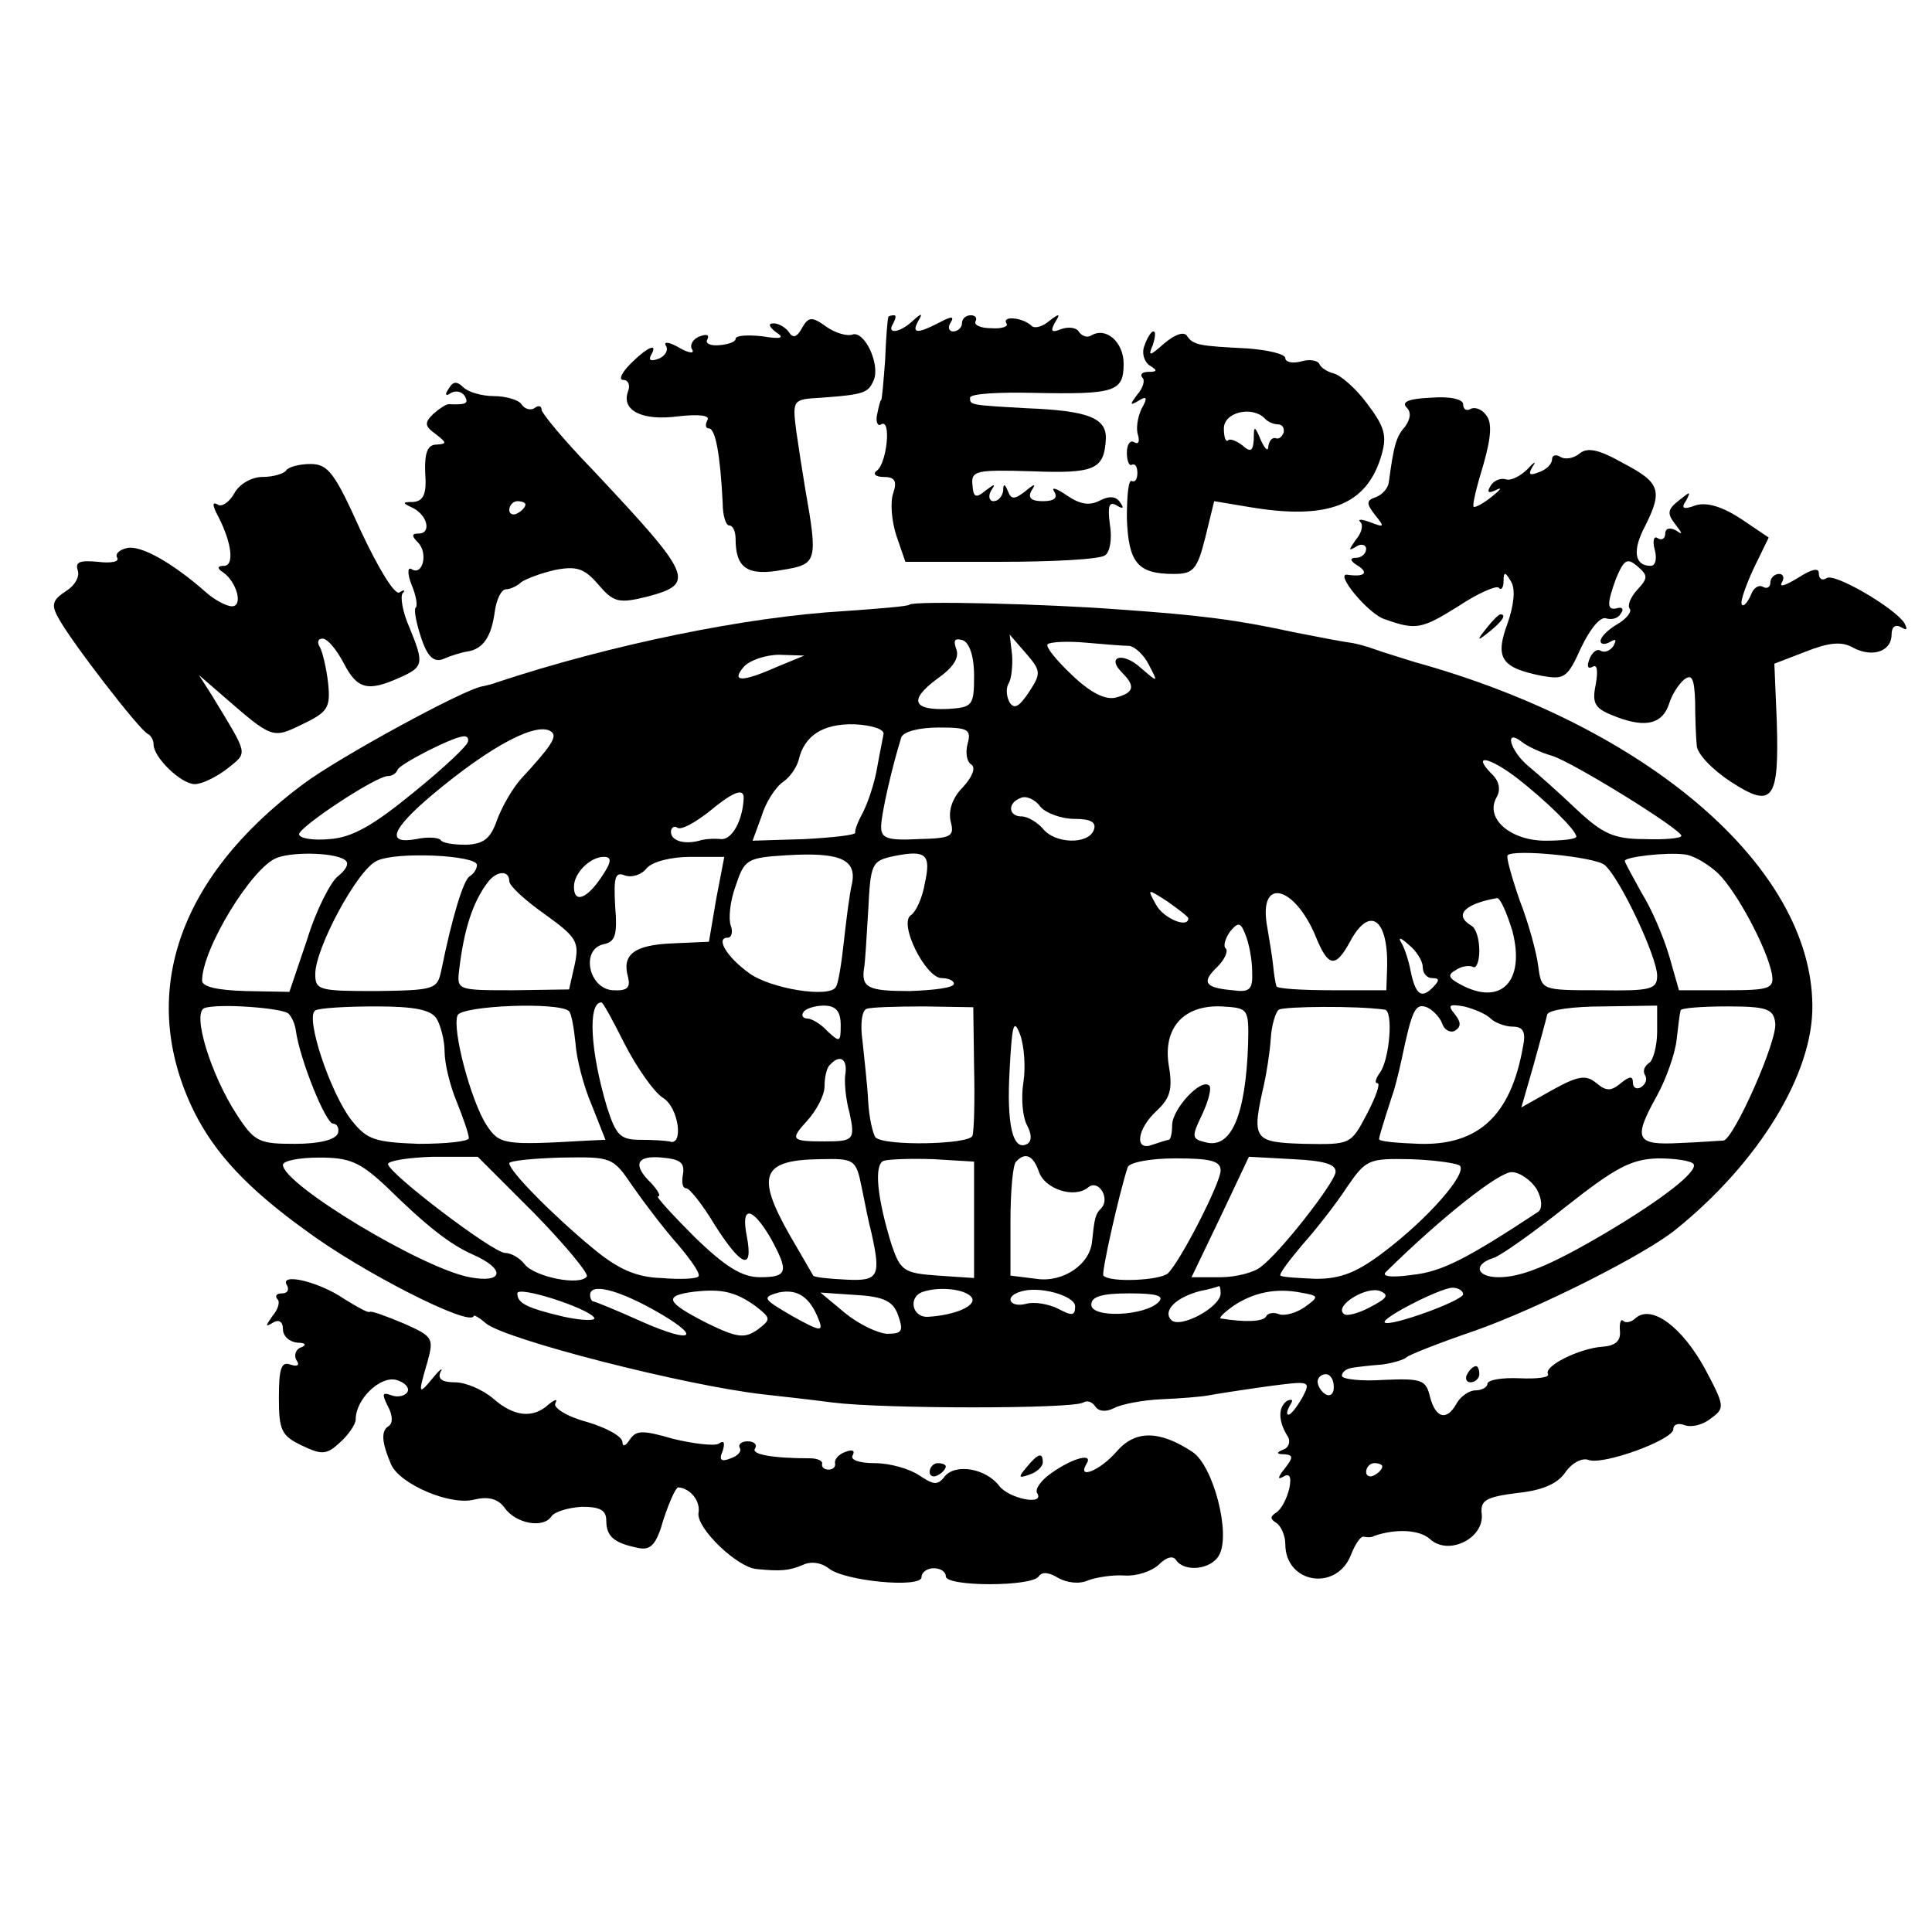 <?xml version="1.0" standalone="no"?>
<!DOCTYPE svg PUBLIC "-//W3C//DTD SVG 20010904//EN"
 "http://www.w3.org/TR/2001/REC-SVG-20010904/DTD/svg10.dtd">
<svg version="1.0" xmlns="http://www.w3.org/2000/svg"
 width="239pt" height="239pt" viewBox="0 0 239 239"
 preserveAspectRatio="xMidYMid meet">
<g transform="translate(0,239) scale(0.1,-0.1)"
fill="#000000" stroke="none">
<path d="M992 1984 c-6 -11 -11 -13 -16 -5 -4 6 -13 11 -19 11 -7 0 -6 -4 3
-11 11 -7 7 -9 -17 -5 -18 2 -33 1 -33 -3 0 -4 -9 -7 -20 -8 -11 -1 -18 2 -15
7 3 6 -1 7 -9 4 -9 -3 -13 -11 -10 -16 4 -6 -4 -5 -16 2 -12 7 -20 8 -16 2 3
-5 -1 -13 -10 -16 -8 -3 -12 -2 -9 4 10 17 -4 11 -25 -10 -11 -11 -15 -20 -9
-20 6 0 9 -6 6 -14 -9 -24 18 -37 62 -31 27 3 40 1 36 -5 -3 -6 -2 -10 2 -10
8 0 14 -32 17 -92 0 -16 4 -28 8 -28 5 0 8 -8 8 -17 0 -36 15 -46 58 -38 43 7
44 10 28 101 -3 18 -8 50 -11 71 -5 39 -4 39 31 41 54 4 58 6 65 22 8 20 -12
62 -27 56 -6 -2 -21 2 -32 10 -18 13 -22 12 -30 -2z"/>
<path d="M1099 1998 c-1 -2 -3 -25 -4 -53 -2 -27 -4 -50 -5 -50 -1 0 -3 -8 -5
-18 -2 -9 1 -15 5 -12 13 8 7 -48 -5 -57 -6 -4 -2 -8 8 -8 14 0 17 -5 12 -20
-4 -11 -2 -35 4 -53 l11 -32 117 0 c65 0 123 3 130 8 6 4 9 20 6 38 -3 23 -1
29 8 24 8 -5 10 -4 5 3 -5 8 -13 9 -25 3 -13 -7 -25 -5 -41 6 -13 9 -20 11
-16 5 5 -8 0 -12 -14 -12 -14 0 -19 4 -14 13 6 9 4 9 -8 -1 -13 -10 -17 -10
-21 0 -4 10 -6 10 -6 1 -1 -7 -6 -13 -12 -13 -5 0 -7 6 -3 13 6 9 5 9 -7 0
-12 -10 -15 -8 -16 7 -2 18 5 19 73 17 78 -3 90 2 92 40 1 26 -22 35 -98 38
-71 4 -70 4 -70 13 0 5 35 7 78 6 101 -2 112 1 112 36 0 27 -22 46 -40 35 -5
-3 -11 -1 -15 4 -3 6 -13 7 -22 4 -12 -5 -14 -3 -8 8 7 11 6 12 -7 2 -8 -7
-18 -10 -22 -6 -10 10 -37 13 -31 3 3 -4 -6 -7 -19 -6 -13 0 -22 4 -19 9 2 4
-1 7 -6 7 -6 0 -11 -4 -11 -10 0 -5 -5 -10 -11 -10 -5 0 -7 5 -3 11 5 8 1 8
-14 0 -27 -14 -35 -14 -26 2 6 10 4 10 -7 0 -16 -15 -33 -17 -24 -3 3 6 4 10
1 10 -3 0 -7 -1 -7 -2z"/>
<path d="M1416 1963 c-4 -9 -1 -20 6 -25 10 -6 10 -8 -1 -8 -8 0 -11 -3 -8 -7
4 -3 1 -13 -6 -21 -10 -13 -9 -14 1 -8 11 7 12 4 4 -10 -5 -11 -7 -25 -4 -33
2 -8 0 -11 -5 -8 -5 3 -9 -3 -9 -13 0 -10 3 -17 6 -15 4 2 7 -2 7 -10 0 -8 -3
-12 -7 -10 -4 2 -6 -18 -6 -46 2 -55 13 -69 58 -69 24 0 29 5 39 45 l11 45 42
-7 c99 -17 147 2 165 64 7 24 4 35 -18 64 -14 19 -33 35 -41 37 -8 2 -16 7
-18 12 -2 4 -12 6 -22 3 -11 -3 -20 -1 -20 4 0 5 -21 10 -47 12 -60 3 -67 4
-75 16 -4 5 -15 1 -28 -10 -18 -16 -20 -16 -14 -2 3 9 4 17 1 17 -3 0 -8 -8
-11 -17z m148 -90 c4 -5 12 -8 17 -8 5 0 8 -4 7 -10 -2 -5 -6 -9 -10 -7 -5 1
-8 -4 -9 -10 0 -7 -4 -4 -9 7 -8 19 -9 19 -9 1 -1 -14 -4 -16 -14 -7 -8 6 -16
9 -18 6 -3 -2 -5 5 -5 15 0 20 34 28 50 13z"/>
<path d="M555 1909 c-5 -7 -4 -10 3 -5 6 3 13 2 17 -4 5 -9 2 -11 -20 -10 -3
0 -11 -5 -19 -12 -11 -11 -11 -15 3 -25 14 -11 14 -12 1 -13 -11 0 -15 -10
-14 -35 2 -26 -2 -35 -15 -36 -13 0 -14 -1 -1 -7 19 -9 24 -32 8 -32 -9 0 -9
-3 -1 -11 13 -13 6 -42 -8 -33 -5 3 -5 -6 0 -19 6 -14 8 -27 5 -29 -2 -3 1
-19 7 -37 8 -24 16 -31 28 -26 9 4 22 8 29 9 20 3 30 19 34 49 2 15 8 28 14
28 5 0 14 4 19 9 6 4 24 11 42 15 26 5 36 2 53 -18 19 -22 25 -24 61 -15 60
16 56 25 -68 157 -35 36 -63 70 -63 74 0 5 -4 6 -9 2 -5 -3 -12 -1 -16 5 -3 5
-19 10 -34 10 -15 0 -32 5 -38 11 -8 8 -13 7 -18 -2z m95 -143 c0 -3 -4 -8
-10 -11 -5 -3 -10 -1 -10 4 0 6 5 11 10 11 6 0 10 -2 10 -4z"/>
<path d="M1740 1886 c6 -6 5 -14 -2 -24 -11 -12 -14 -24 -20 -69 -1 -7 -8 -15
-16 -18 -12 -4 -12 -8 -1 -22 12 -15 12 -16 -6 -9 -11 4 -16 4 -12 0 4 -4 1
-14 -6 -22 -9 -13 -9 -14 1 -8 6 4 12 2 12 -3 0 -6 -6 -11 -12 -11 -9 0 -8 -4
2 -10 14 -9 7 -14 -13 -11 -17 3 26 -49 46 -55 39 -14 46 -12 91 16 24 16 47
26 50 23 3 -4 6 0 6 8 0 12 2 12 9 0 6 -9 4 -29 -4 -52 -16 -43 -8 -55 42 -65
28 -5 32 -3 49 35 11 23 24 39 31 36 7 -2 15 0 18 6 4 5 2 8 -3 7 -14 -4 -15
3 -3 36 10 24 14 26 26 16 14 -12 14 -15 0 -30 -8 -9 -12 -19 -9 -23 3 -3 -3
-12 -15 -19 -12 -7 -21 -16 -21 -21 0 -4 5 -5 12 -1 7 4 8 3 4 -5 -4 -6 -11
-9 -16 -6 -4 3 -11 -2 -14 -11 -3 -8 -2 -12 4 -9 6 4 7 -5 4 -22 -5 -24 -1
-30 26 -40 37 -14 57 -8 65 17 3 10 11 23 18 29 10 8 13 2 14 -27 0 -20 1 -45
2 -54 0 -10 19 -30 42 -45 52 -34 60 -23 57 74 l-3 72 39 15 c28 11 44 13 58
5 24 -13 48 -5 48 16 0 10 5 13 12 9 7 -4 8 -3 4 5 -12 19 -86 62 -96 56 -6
-4 -10 -1 -10 6 0 7 -9 5 -26 -6 -15 -9 -23 -12 -20 -6 4 6 2 11 -3 11 -6 0
-11 -5 -11 -11 0 -5 -4 -8 -9 -5 -5 3 -12 -1 -15 -10 -4 -9 -9 -15 -11 -12 -3
2 4 22 14 44 l19 39 -34 23 c-23 15 -42 21 -56 17 -16 -6 -19 -4 -12 6 6 12 5
11 -9 0 -14 -11 -15 -16 -5 -29 10 -13 10 -14 1 -8 -8 4 -13 2 -13 -4 0 -6 -4
-9 -9 -6 -5 4 -7 -3 -4 -14 3 -11 1 -20 -5 -20 -20 0 -23 19 -7 49 22 44 19
54 -27 78 -30 17 -44 20 -54 12 -7 -6 -18 -8 -24 -4 -5 3 -10 2 -10 -3 0 -6
-7 -13 -16 -16 -12 -5 -14 -3 -8 7 5 7 2 6 -6 -3 -9 -9 -21 -15 -27 -13 -6 2
-15 -1 -19 -8 -5 -8 -3 -10 7 -5 8 4 5 0 -5 -8 -11 -9 -21 -14 -23 -13 -2 2 4
26 12 52 10 35 11 53 3 62 -5 7 -14 10 -19 7 -5 -3 -9 0 -9 6 0 6 -16 10 -40
8 -26 -1 -37 -5 -30 -12z"/>
<path d="M354 1808 c-3 -4 -16 -8 -29 -8 -14 0 -29 -9 -35 -20 -6 -11 -16 -18
-21 -14 -7 4 -6 -2 1 -15 17 -33 20 -61 7 -61 -8 0 -9 -3 -1 -8 17 -12 25 -42
11 -42 -7 0 -22 8 -33 18 -41 36 -80 58 -97 54 -9 -2 -15 -7 -12 -12 3 -5 -8
-7 -24 -5 -22 2 -28 0 -25 -10 3 -8 -3 -19 -14 -26 -17 -11 -19 -17 -10 -33
14 -27 101 -140 111 -144 4 -2 7 -8 7 -13 0 -16 34 -49 51 -49 9 0 27 9 40 19
26 21 27 15 -19 91 l-16 25 30 -26 c61 -53 61 -53 98 -35 31 15 35 20 32 50
-2 19 -7 39 -10 45 -4 6 -3 11 3 11 6 0 17 -13 26 -30 17 -33 30 -36 70 -18
29 13 30 17 11 63 -8 18 -11 37 -8 41 4 4 2 5 -4 1 -6 -3 -26 30 -48 77 -32
71 -40 82 -62 82 -14 0 -28 -4 -30 -8z"/>
<path d="M1125 1642 c-1 -2 -38 -5 -81 -8 -120 -7 -287 -41 -429 -88 -5 -2
-13 -4 -18 -5 -22 -3 -178 -88 -222 -121 -156 -116 -205 -262 -135 -405 26
-52 66 -95 138 -147 70 -52 204 -120 208 -106 0 2 7 -2 15 -9 24 -20 246 -77
344 -88 17 -2 55 -6 85 -10 64 -8 297 -8 310 0 5 3 11 1 15 -5 4 -6 13 -7 23
-2 9 5 36 10 58 11 23 1 50 3 60 5 11 2 43 7 72 11 53 7 54 7 43 -14 -7 -12
-14 -21 -17 -21 -3 0 -2 5 2 12 4 6 3 8 -4 5 -11 -8 -11 -25 1 -44 4 -6 1 -14
-5 -16 -10 -4 -9 -6 1 -6 11 -1 11 -4 0 -18 -8 -10 -9 -14 -2 -10 8 5 11 1 8
-14 -3 -13 -10 -26 -16 -30 -8 -5 -8 -8 0 -13 6 -4 11 -16 11 -26 0 -49 63
-59 81 -14 5 13 12 24 16 23 5 -1 10 -1 13 1 26 9 56 8 69 -4 23 -21 67 1 64
31 -2 17 5 21 43 26 31 3 50 11 60 25 8 12 21 19 29 16 18 -7 105 25 105 38 0
6 6 8 14 5 8 -3 22 0 32 8 18 13 18 15 -7 62 -28 51 -65 79 -85 63 -6 -6 -13
-7 -16 -4 -3 3 -5 -3 -4 -13 1 -12 -6 -18 -22 -19 -28 -2 -73 -24 -67 -34 2
-4 -14 -6 -35 -5 -22 1 -40 -2 -40 -7 0 -4 -7 -8 -15 -8 -7 0 -18 -7 -23 -16
-12 -22 -26 -19 -33 8 -5 21 -10 23 -57 21 -29 -2 -52 1 -52 5 0 5 6 9 13 10
6 1 23 3 37 4 14 2 27 6 30 9 3 3 41 18 85 33 79 28 210 94 248 125 103 83
170 193 169 277 -1 171 -203 345 -492 425 -19 6 -42 13 -50 16 -8 3 -22 7 -30
8 -8 1 -40 7 -70 13 -69 15 -114 21 -215 28 -90 7 -255 11 -260 6z m80 -88 c0
-37 -2 -39 -32 -41 -44 -2 -49 11 -14 37 20 14 28 26 24 37 -4 11 -2 14 8 11
8 -3 14 -19 14 -44z m68 -20 c-12 -18 -18 -22 -24 -13 -4 7 -5 18 -1 24 3 5 5
21 4 35 l-3 25 20 -23 c19 -22 19 -25 4 -48z m124 57 c7 -1 18 -11 24 -23 12
-23 12 -23 -10 -4 -22 20 -43 14 -23 -6 17 -17 15 -25 -8 -31 -13 -3 -31 6
-54 28 -19 18 -33 35 -30 38 3 3 25 4 47 2 23 -2 47 -4 54 -4z m-436 -26 c-43
-19 -57 -19 -41 0 7 8 27 15 44 15 l31 -1 -34 -14z m132 -83 c-1 -6 -5 -25 -8
-42 -3 -18 -11 -42 -17 -54 -6 -11 -11 -23 -10 -26 1 -3 -27 -6 -62 -8 l-65
-2 11 30 c5 17 17 36 27 43 9 6 17 19 19 27 7 30 30 45 69 44 21 -1 37 -6 36
-12z m-410 2 c6 -6 -2 -18 -38 -57 -11 -12 -24 -35 -30 -51 -8 -23 -16 -30
-38 -31 -16 0 -30 2 -32 6 -3 3 -16 4 -30 1 -38 -7 -31 12 20 55 74 62 132 92
148 77z m514 -14 c-3 -11 -1 -23 5 -26 5 -4 1 -15 -11 -28 -13 -13 -18 -29
-15 -42 5 -19 1 -21 -40 -22 -38 -2 -46 1 -46 15 0 16 14 76 25 111 3 7 22 12
46 12 36 0 41 -2 36 -20z m-618 3 c0 -5 -30 -33 -67 -63 -50 -41 -76 -56 -104
-58 -21 -2 -38 1 -38 6 0 9 95 72 110 72 5 0 10 3 12 8 3 7 67 40 81 41 4 1 7
-2 6 -6z m1341 -18 c26 -8 160 -91 160 -99 0 -3 -21 -5 -46 -4 -38 0 -52 7
-84 37 -21 20 -48 44 -59 53 -23 19 -31 48 -8 30 6 -5 23 -13 37 -17z m-44
-27 c36 -28 74 -65 74 -73 0 -3 -17 -5 -38 -5 -43 0 -75 27 -61 53 6 10 4 21
-7 31 -23 24 -1 19 32 -6z m-956 -25 c-1 -27 -14 -52 -28 -51 -10 1 -21 0 -27
-2 -19 -5 -35 0 -35 11 0 5 4 8 8 5 5 -3 21 6 38 19 30 25 44 31 44 18z m409
-26 c20 0 28 -4 24 -14 -7 -18 -48 -17 -63 2 -7 8 -19 15 -26 15 -17 0 -18 17
-1 23 6 3 18 -2 24 -11 7 -8 26 -15 42 -15z m-901 -52 c4 -4 -1 -12 -10 -19
-9 -7 -27 -42 -38 -78 l-22 -65 -54 1 c-34 1 -54 5 -54 13 0 39 62 141 93 152
22 8 76 6 85 -4z m162 -5 c0 -5 -4 -11 -9 -14 -8 -5 -22 -52 -35 -116 -5 -24
-8 -25 -81 -26 -70 0 -75 1 -75 21 0 32 52 129 76 140 24 12 124 7 124 -5z
m464 -23 c-3 -12 -7 -44 -10 -71 -3 -28 -7 -53 -10 -57 -8 -14 -81 -2 -107 17
-28 20 -42 44 -27 44 5 0 7 7 4 15 -3 8 -1 30 6 49 11 33 14 35 63 38 66 4 87
-5 81 -35z m90 0 c-3 -18 -11 -35 -17 -39 -16 -10 18 -78 38 -78 8 0 15 -3 15
-7 0 -5 -25 -8 -55 -9 -51 0 -60 4 -56 29 1 4 3 36 5 70 3 59 4 62 32 68 40 8
46 2 38 -34z m841 23 c19 -16 65 -114 65 -137 0 -17 -8 -19 -72 -18 -71 0 -71
0 -75 29 -2 17 -12 54 -23 82 -10 29 -17 54 -15 56 8 8 108 -2 120 -12z m140
-10 c23 -22 61 -93 67 -125 3 -18 -3 -20 -56 -20 l-59 0 -12 42 c-7 24 -22 59
-34 78 -11 20 -21 38 -21 40 0 5 52 11 74 8 11 -1 29 -12 41 -23z m-1381 -5
c-18 -27 -34 -33 -34 -12 0 17 20 37 37 37 10 0 10 -6 -3 -25z m142 -27 l-9
-53 -45 -2 c-48 -2 -63 -14 -55 -42 3 -13 -1 -17 -19 -16 -30 2 -40 51 -11 57
14 3 17 11 14 47 -2 36 0 43 12 38 9 -3 21 1 27 9 7 8 30 14 54 14 l42 0 -10
-52z m-256 22 c0 -6 20 -24 44 -41 39 -28 43 -34 37 -62 l-7 -31 -69 -1 c-69
0 -70 0 -67 25 6 51 17 84 35 108 11 15 27 16 27 2z m840 -46 c0 -13 -31 0
-40 17 -11 20 -11 20 14 4 14 -10 26 -19 26 -21z m157 -21 c16 -40 25 -41 43
-8 24 45 47 29 46 -30 l-1 -30 -67 0 c-38 0 -69 2 -69 5 -1 3 -3 14 -4 25 -1
11 -5 34 -8 52 -9 58 34 47 60 -14z m244 5 c16 -62 -14 -93 -64 -66 -15 8 -17
12 -6 18 7 5 17 6 21 4 4 -3 8 6 8 20 0 14 -4 28 -10 31 -22 13 -8 27 32 34 4
0 12 -18 19 -41z m-322 -50 c1 -22 -3 -26 -24 -23 -35 3 -39 10 -19 29 9 9 14
20 10 23 -3 3 0 13 6 21 10 12 13 11 19 -5 4 -10 8 -30 8 -45z m211 6 c0 -8 5
-14 12 -14 9 0 9 -3 0 -12 -14 -14 -21 -8 -27 21 -2 11 -7 27 -11 34 -5 8 -2
8 9 -2 9 -7 17 -20 17 -27z m-1403 -58 c4 -4 8 -13 9 -21 5 -36 37 -115 46
-115 5 0 8 -6 6 -12 -3 -8 -23 -13 -53 -13 -44 0 -50 2 -72 36 -32 49 -56 126
-40 132 18 6 97 0 104 -7z m183 -6 c5 -8 10 -27 10 -41 0 -15 7 -43 15 -62 8
-20 15 -40 15 -45 0 -4 -28 -7 -62 -7 -54 2 -64 5 -83 29 -26 33 -58 128 -45
136 5 3 38 5 75 5 47 0 68 -4 75 -15z m164 9 c3 -3 6 -21 8 -40 1 -18 10 -53
20 -76 l17 -43 -22 -1 c-104 -6 -109 -5 -125 19 -19 29 -43 118 -36 136 5 12
126 17 138 5z m69 -41 c15 -29 36 -59 47 -66 20 -12 26 -61 8 -54 -5 1 -21 2
-36 2 -25 0 -30 6 -41 40 -21 70 -24 130 -7 130 2 0 15 -24 29 -52z m267 24
c0 -21 -1 -22 -16 -8 -8 9 -20 16 -25 16 -6 0 -8 4 -5 8 2 4 14 8 25 8 15 0
21 -7 21 -24z m165 -52 c1 -41 0 -79 -2 -85 -4 -11 -109 -13 -120 -2 -3 4 -8
24 -9 45 -1 20 -5 54 -7 74 -3 20 -1 38 5 40 5 2 37 3 71 3 l61 -1 1 -74z
m339 29 c-3 -89 -21 -131 -53 -122 -17 4 -17 7 -4 34 8 17 12 33 9 36 -10 10
-46 -29 -46 -49 0 -10 -2 -18 -4 -18 -2 0 -11 -3 -20 -6 -23 -9 -20 19 5 42
16 15 20 26 15 55 -8 47 18 76 65 74 33 -2 34 -2 33 -46z m169 42 c11 -1 6
-62 -6 -78 -5 -7 -7 -13 -3 -13 4 0 -2 -17 -13 -38 -20 -38 -20 -38 -78 -37
-63 2 -65 5 -49 75 3 14 7 39 8 55 1 17 6 33 10 36 7 4 96 5 131 0z m71 -17
c3 -9 11 -12 16 -9 8 5 7 11 0 20 -10 12 -7 13 11 10 12 -3 27 -9 33 -15 5 -5
18 -10 27 -10 13 0 17 -6 13 -25 -15 -85 -55 -122 -128 -120 -28 1 -51 3 -50
6 0 4 15 50 18 59 1 3 6 21 10 40 13 62 17 69 31 64 7 -3 16 -12 19 -20z m266
-10 c0 -18 -5 -36 -10 -39 -6 -4 -8 -10 -5 -15 3 -5 1 -11 -5 -15 -5 -3 -10
-1 -10 6 0 8 -4 8 -15 -1 -12 -10 -18 -10 -30 0 -13 11 -23 9 -54 -8 l-39 -22
15 52 c8 29 16 58 17 63 2 6 33 10 70 10 l66 1 0 -32z m146 11 c4 -20 -51
-144 -64 -146 -4 0 -28 -2 -54 -3 -55 -3 -58 5 -28 59 11 20 22 51 24 68 2 18
4 34 5 37 0 3 26 5 58 5 48 0 57 -3 59 -20z m-930 -74 c-3 -19 -1 -42 4 -52 6
-11 7 -20 1 -24 -18 -10 -26 23 -22 92 3 56 5 64 13 43 5 -14 7 -40 4 -59z
m-220 12 c-2 -10 0 -32 5 -50 7 -33 5 -35 -31 -35 -41 0 -43 2 -22 25 12 13
22 32 22 43 0 12 3 24 7 27 12 13 21 7 19 -10z m-568 -141 c50 -49 78 -71 107
-84 41 -18 38 -36 -4 -28 -59 11 -231 115 -231 139 0 5 20 9 45 9 37 0 50 -5
83 -36z m183 -33 c38 -39 67 -74 65 -78 -8 -12 -64 -1 -77 15 -6 8 -17 14 -24
14 -15 0 -145 99 -145 110 0 4 25 8 55 9 l56 0 70 -70z m122 33 c14 -20 39
-53 56 -72 16 -19 28 -36 25 -39 -2 -3 -23 -4 -46 -2 -31 1 -54 11 -86 38 -46
38 -102 94 -102 104 0 3 29 6 64 7 63 1 64 1 89 -36z m62 16 c-2 -10 -1 -18 4
-18 4 0 20 -20 35 -45 33 -52 48 -58 40 -15 -8 39 6 38 29 -1 23 -42 22 -49
-13 -49 -22 0 -43 13 -81 50 -28 28 -48 50 -45 50 4 0 0 7 -8 16 -24 23 -19
35 13 32 22 -2 28 -6 26 -20z m221 -17 c4 -20 9 -45 12 -56 12 -54 9 -60 -31
-58 -22 1 -40 3 -41 5 -1 2 -14 24 -29 50 -42 74 -35 93 37 94 43 1 45 0 52
-35z m139 -40 l0 -72 -45 3 c-42 3 -46 6 -57 38 -18 58 -22 99 -10 104 7 2 34
3 62 2 l50 -3 0 -72z m80 60 c7 -22 44 -34 61 -20 13 11 28 -14 16 -26 -7 -7
-8 -12 -11 -40 -2 -29 -36 -52 -69 -47 l-32 4 0 67 c0 37 3 71 7 74 11 12 21
8 28 -12z m225 1 c0 -15 -49 -111 -65 -127 -9 -9 -72 -12 -80 -3 -3 2 19 100
30 134 2 6 28 11 59 11 43 0 56 -3 56 -15z m142 -3 c-4 -16 -68 -98 -92 -116
-8 -7 -31 -13 -50 -13 l-36 0 36 75 35 74 55 -3 c41 -2 54 -7 52 -17z m154 9
c9 -10 -39 -65 -93 -106 -34 -26 -54 -34 -85 -34 -22 1 -42 2 -44 4 -2 2 11
19 27 38 17 19 42 51 55 71 24 35 27 36 79 35 30 -1 57 -5 61 -8z m289 2 c6
-9 -39 -44 -110 -86 -68 -40 -103 -54 -131 -54 -28 0 -32 16 -6 24 9 3 50 32
90 64 61 48 80 58 113 59 22 0 41 -3 44 -7z m-194 -31 c7 -13 7 -24 2 -28 -88
-58 -119 -74 -155 -78 -28 -4 -40 -2 -33 4 68 67 139 123 155 123 10 0 24 -10
31 -21z m-1166 -159 c3 -4 -14 -4 -37 1 -47 11 -58 17 -58 29 0 10 87 -18 95
-30z m73 10 c61 -34 52 -44 -14 -15 -31 14 -58 25 -60 25 -2 0 -4 4 -4 8 0 15
33 7 78 -18z m127 4 c19 -15 19 -16 2 -29 -16 -11 -25 -10 -62 8 -51 26 -55
34 -17 39 35 4 52 0 77 -18z m78 -17 c6 -15 1 -14 -33 5 -36 21 -38 23 -17 29
23 5 39 -5 50 -34z m189 28 c7 -10 -20 -22 -54 -24 -20 -1 -25 25 -6 31 21 7
53 3 60 -7z m128 -11 c0 -12 -4 -12 -21 -3 -12 6 -30 9 -40 6 -20 -5 -27 9 -7
15 23 8 68 -5 68 -18z m180 16 c0 -17 -50 -44 -61 -33 -11 11 5 28 36 36 11 2
21 5 23 6 1 0 2 -3 2 -9z m104 -17 c-10 -7 -24 -11 -31 -9 -7 3 -15 2 -17 -3
-4 -6 -26 -7 -56 -2 -2 1 4 7 15 15 25 17 53 23 84 17 23 -4 23 -5 5 -18z m81
0 c-15 -8 -30 -12 -33 -8 -11 10 28 34 45 28 12 -5 9 -9 -12 -20z m115 16 c0
-8 -91 -41 -97 -35 -5 5 69 43 84 43 7 0 13 -4 13 -8z m-699 -26 c7 -20 5 -23
-14 -23 -12 1 -35 12 -52 26 l-30 25 44 -3 c35 -2 46 -8 52 -25z m322 16 c-17
-17 -83 -20 -83 -3 0 10 13 14 47 14 34 0 44 -3 36 -11z m217 -105 c0 -8 -4
-12 -10 -9 -5 3 -10 10 -10 16 0 5 5 9 10 9 6 0 10 -7 10 -16z m60 -98 c0 -3
-4 -8 -10 -11 -5 -3 -10 -1 -10 4 0 6 5 11 10 11 6 0 10 -2 10 -4z"/>
<path d="M1839 1613 c-13 -16 -12 -17 4 -4 16 13 21 21 13 21 -2 0 -10 -8 -17
-17z"/>
<path d="M355 800 c3 -5 1 -10 -6 -10 -7 0 -9 -3 -6 -7 4 -3 1 -13 -6 -21 -9
-13 -9 -14 1 -8 7 4 12 1 12 -8 0 -9 8 -16 18 -17 10 0 12 -3 4 -6 -6 -2 -9
-10 -5 -16 4 -6 1 -8 -8 -5 -11 4 -14 -5 -14 -41 0 -40 3 -47 28 -59 25 -12
31 -12 48 4 10 9 19 22 19 28 0 25 30 54 50 49 11 -3 17 -10 14 -15 -3 -5 -12
-7 -20 -4 -11 4 -12 2 -4 -14 6 -11 6 -21 1 -24 -10 -6 -9 -20 3 -48 11 -24
73 -51 103 -43 17 4 29 1 37 -10 14 -20 48 -26 58 -11 4 6 21 11 38 12 22 0
30 -4 30 -17 0 -20 10 -28 40 -34 15 -3 22 4 31 36 7 21 15 39 18 39 15 -1 28
-17 25 -32 -2 -19 48 -67 72 -69 30 -3 40 -2 57 5 10 5 23 3 32 -4 19 -16 115
-25 115 -11 0 6 7 11 15 11 8 0 15 -4 15 -10 0 -13 107 -13 115 0 4 6 13 5 24
-2 11 -6 26 -8 37 -3 11 4 31 7 45 6 15 -1 33 5 42 13 10 10 18 12 22 6 10
-15 43 -12 53 6 15 26 -7 111 -33 128 -41 27 -71 27 -94 0 -20 -23 -49 -35
-37 -15 9 14 -16 8 -43 -11 -13 -9 -21 -20 -18 -25 10 -16 -35 -7 -47 9 -16
21 -53 28 -67 12 -9 -12 -14 -11 -32 1 -12 8 -36 15 -55 15 -19 0 -31 4 -27
10 3 6 -1 7 -9 4 -9 -3 -14 -10 -13 -14 1 -4 -2 -8 -8 -8 -5 0 -9 3 -8 7 1 4
-6 7 -15 7 -47 0 -73 5 -68 12 3 5 -1 9 -9 9 -8 0 -12 -4 -10 -8 3 -4 -2 -10
-11 -13 -12 -5 -15 -2 -10 9 3 10 2 14 -5 9 -6 -3 -31 0 -56 6 -38 11 -46 11
-54 -1 -5 -8 -9 -9 -9 -3 0 7 -20 18 -44 25 -26 7 -42 18 -39 23 3 6 0 5 -8
-1 -19 -18 -43 -16 -69 7 -13 11 -34 20 -47 20 -16 0 -22 4 -18 13 4 6 -1 3
-9 -7 -19 -23 -19 -21 -7 20 8 29 6 31 -30 47 -22 9 -40 16 -42 14 -2 -1 -15
6 -31 16 -32 22 -81 33 -71 17z"/>
<path d="M1815 690 c-3 -5 -1 -10 4 -10 6 0 11 5 11 10 0 6 -2 10 -4 10 -3 0
-8 -4 -11 -10z"/>
<path d="M1270 575 c-11 -13 -10 -14 4 -9 9 3 16 10 16 15 0 13 -6 11 -20 -6z"/>
<path d="M1150 569 c0 -5 5 -7 10 -4 6 3 10 8 10 11 0 2 -4 4 -10 4 -5 0 -10
-5 -10 -11z"/>
</g>
</svg>
